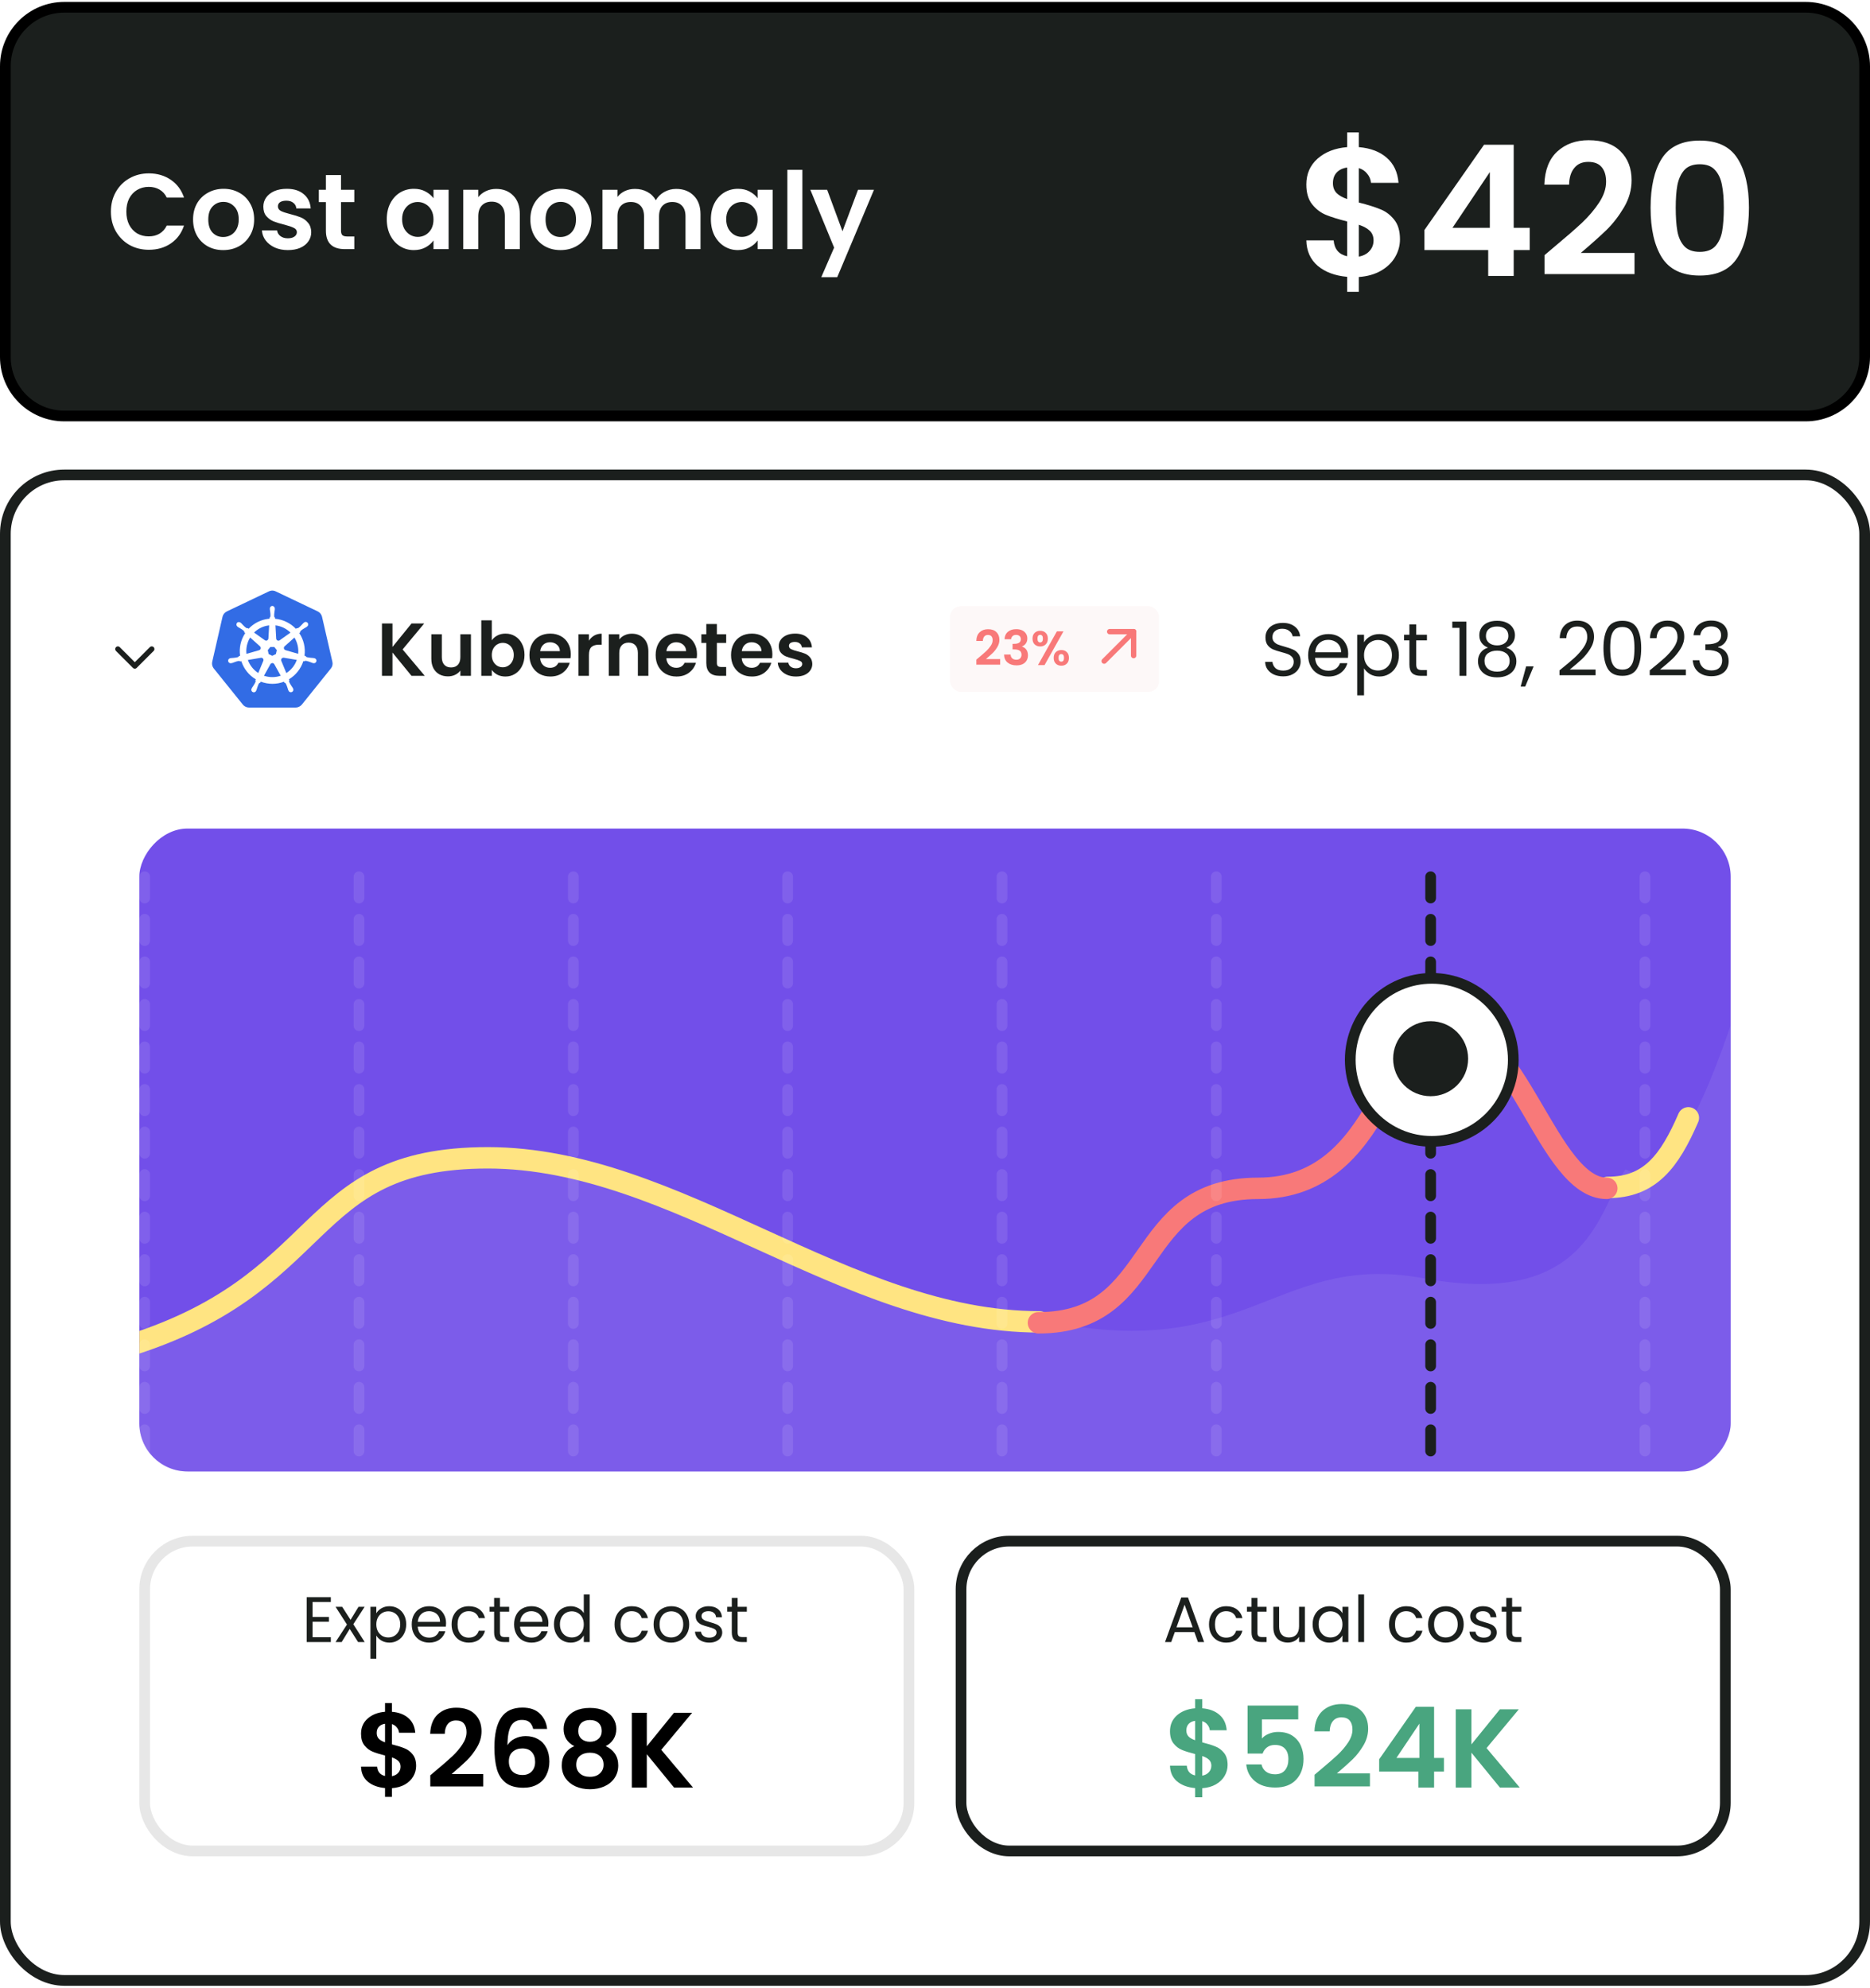 <svg width="349" height="371" viewBox="0 0 349 371" fill="none" xmlns="http://www.w3.org/2000/svg">
<path d="M1 12.355C1 6.28 5.925 1.355 12 1.355H337C343.075 1.355 348 6.28 348 12.355V66.645C348 72.72 343.075 77.645 337 77.645H12C5.925 77.645 1 72.72 1 66.645V12.355Z" fill="#1B1F1D"/>
<path d="M1 12.355C1 6.28 5.925 1.355 12 1.355H337C343.075 1.355 348 6.28 348 12.355V66.645C348 72.72 343.075 77.645 337 77.645H12C5.925 77.645 1 72.72 1 66.645V12.355Z" stroke="black" stroke-width="2"/>
<path d="M20.7 39.5C20.7 38.127 21.007 36.9 21.62 35.82C22.247 34.727 23.093 33.88 24.16 33.28C25.24 32.667 26.447 32.36 27.78 32.36C29.34 32.36 30.707 32.76 31.88 33.56C33.053 34.36 33.873 35.467 34.34 36.88H31.12C30.8 36.213 30.347 35.713 29.76 35.38C29.187 35.047 28.52 34.88 27.76 34.88C26.947 34.88 26.22 35.073 25.58 35.46C24.953 35.833 24.46 36.367 24.1 37.06C23.753 37.753 23.58 38.567 23.58 39.5C23.58 40.42 23.753 41.233 24.1 41.94C24.46 42.633 24.953 43.173 25.58 43.56C26.22 43.933 26.947 44.12 27.76 44.12C28.52 44.12 29.187 43.953 29.76 43.62C30.347 43.273 30.8 42.767 31.12 42.1H34.34C33.873 43.527 33.053 44.64 31.88 45.44C30.72 46.227 29.353 46.62 27.78 46.62C26.447 46.62 25.24 46.32 24.16 45.72C23.093 45.107 22.247 44.26 21.62 43.18C21.007 42.1 20.7 40.873 20.7 39.5ZM41.652 46.68C40.585 46.68 39.625 46.447 38.772 45.98C37.918 45.5 37.245 44.827 36.752 43.96C36.272 43.093 36.032 42.093 36.032 40.96C36.032 39.827 36.278 38.827 36.772 37.96C37.278 37.093 37.965 36.427 38.832 35.96C39.698 35.48 40.665 35.24 41.732 35.24C42.798 35.24 43.765 35.48 44.632 35.96C45.498 36.427 46.178 37.093 46.672 37.96C47.178 38.827 47.432 39.827 47.432 40.96C47.432 42.093 47.172 43.093 46.652 43.96C46.145 44.827 45.452 45.5 44.572 45.98C43.705 46.447 42.732 46.68 41.652 46.68ZM41.652 44.24C42.158 44.24 42.632 44.12 43.072 43.88C43.525 43.627 43.885 43.253 44.152 42.76C44.418 42.267 44.552 41.667 44.552 40.96C44.552 39.907 44.272 39.1 43.712 38.54C43.165 37.967 42.492 37.68 41.692 37.68C40.892 37.68 40.218 37.967 39.672 38.54C39.138 39.1 38.872 39.907 38.872 40.96C38.872 42.013 39.132 42.827 39.652 43.4C40.185 43.96 40.852 44.24 41.652 44.24ZM53.725 46.68C52.819 46.68 52.005 46.52 51.285 46.2C50.566 45.867 49.992 45.42 49.566 44.86C49.152 44.3 48.925 43.68 48.886 43H51.706C51.759 43.427 51.965 43.78 52.325 44.06C52.699 44.34 53.159 44.48 53.706 44.48C54.239 44.48 54.652 44.373 54.946 44.16C55.252 43.947 55.406 43.673 55.406 43.34C55.406 42.98 55.219 42.713 54.846 42.54C54.486 42.353 53.906 42.153 53.105 41.94C52.279 41.74 51.599 41.533 51.066 41.32C50.545 41.107 50.092 40.78 49.706 40.34C49.332 39.9 49.145 39.307 49.145 38.56C49.145 37.947 49.319 37.387 49.666 36.88C50.026 36.373 50.532 35.973 51.185 35.68C51.852 35.387 52.632 35.24 53.526 35.24C54.846 35.24 55.899 35.573 56.685 36.24C57.472 36.893 57.906 37.78 57.986 38.9H55.306C55.266 38.46 55.079 38.113 54.745 37.86C54.425 37.593 53.992 37.46 53.446 37.46C52.939 37.46 52.545 37.553 52.266 37.74C51.999 37.927 51.865 38.187 51.865 38.52C51.865 38.893 52.052 39.18 52.425 39.38C52.799 39.567 53.379 39.76 54.166 39.96C54.965 40.16 55.626 40.367 56.145 40.58C56.666 40.793 57.112 41.127 57.486 41.58C57.872 42.02 58.072 42.607 58.086 43.34C58.086 43.98 57.906 44.553 57.545 45.06C57.199 45.567 56.692 45.967 56.026 46.26C55.372 46.54 54.605 46.68 53.725 46.68ZM63.644 37.72V43.08C63.644 43.453 63.731 43.727 63.904 43.9C64.091 44.06 64.397 44.14 64.824 44.14H66.124V46.5H64.364C62.004 46.5 60.824 45.353 60.824 43.06V37.72H59.504V35.42H60.824V32.68H63.644V35.42H66.124V37.72H63.644ZM72.183 40.92C72.183 39.8 72.403 38.807 72.843 37.94C73.297 37.073 73.903 36.407 74.663 35.94C75.437 35.473 76.297 35.24 77.243 35.24C78.07 35.24 78.79 35.407 79.403 35.74C80.03 36.073 80.53 36.493 80.903 37V35.42H83.723V46.5H80.903V44.88C80.543 45.4 80.043 45.833 79.403 46.18C78.777 46.513 78.05 46.68 77.223 46.68C76.29 46.68 75.437 46.44 74.663 45.96C73.903 45.48 73.297 44.807 72.843 43.94C72.403 43.06 72.183 42.053 72.183 40.92ZM80.903 40.96C80.903 40.28 80.77 39.7 80.503 39.22C80.237 38.727 79.877 38.353 79.423 38.1C78.97 37.833 78.483 37.7 77.963 37.7C77.443 37.7 76.963 37.827 76.523 38.08C76.083 38.333 75.723 38.707 75.443 39.2C75.177 39.68 75.043 40.253 75.043 40.92C75.043 41.587 75.177 42.173 75.443 42.68C75.723 43.173 76.083 43.553 76.523 43.82C76.977 44.087 77.457 44.22 77.963 44.22C78.483 44.22 78.97 44.093 79.423 43.84C79.877 43.573 80.237 43.2 80.503 42.72C80.77 42.227 80.903 41.64 80.903 40.96ZM92.598 35.26C93.918 35.26 94.985 35.68 95.798 36.52C96.612 37.347 97.018 38.507 97.018 40V46.5H94.218V40.38C94.218 39.5 93.998 38.827 93.558 38.36C93.118 37.88 92.518 37.64 91.758 37.64C90.985 37.64 90.371 37.88 89.918 38.36C89.478 38.827 89.258 39.5 89.258 40.38V46.5H86.458V35.42H89.258V36.8C89.632 36.32 90.105 35.947 90.678 35.68C91.265 35.4 91.905 35.26 92.598 35.26ZM104.601 46.68C103.534 46.68 102.574 46.447 101.721 45.98C100.867 45.5 100.194 44.827 99.701 43.96C99.221 43.093 98.981 42.093 98.981 40.96C98.981 39.827 99.227 38.827 99.721 37.96C100.227 37.093 100.914 36.427 101.781 35.96C102.647 35.48 103.614 35.24 104.681 35.24C105.747 35.24 106.714 35.48 107.581 35.96C108.447 36.427 109.127 37.093 109.621 37.96C110.127 38.827 110.381 39.827 110.381 40.96C110.381 42.093 110.121 43.093 109.601 43.96C109.094 44.827 108.401 45.5 107.521 45.98C106.654 46.447 105.681 46.68 104.601 46.68ZM104.601 44.24C105.107 44.24 105.581 44.12 106.021 43.88C106.474 43.627 106.834 43.253 107.101 42.76C107.367 42.267 107.501 41.667 107.501 40.96C107.501 39.907 107.221 39.1 106.661 38.54C106.114 37.967 105.441 37.68 104.641 37.68C103.841 37.68 103.167 37.967 102.621 38.54C102.087 39.1 101.821 39.907 101.821 40.96C101.821 42.013 102.081 42.827 102.601 43.4C103.134 43.96 103.801 44.24 104.601 44.24ZM126.195 35.26C127.555 35.26 128.648 35.68 129.475 36.52C130.315 37.347 130.735 38.507 130.735 40V46.5H127.935V40.38C127.935 39.513 127.715 38.853 127.275 38.4C126.835 37.933 126.235 37.7 125.475 37.7C124.715 37.7 124.108 37.933 123.655 38.4C123.215 38.853 122.995 39.513 122.995 40.38V46.5H120.195V40.38C120.195 39.513 119.975 38.853 119.535 38.4C119.095 37.933 118.495 37.7 117.735 37.7C116.961 37.7 116.348 37.933 115.895 38.4C115.455 38.853 115.235 39.513 115.235 40.38V46.5H112.435V35.42H115.235V36.76C115.595 36.293 116.055 35.927 116.615 35.66C117.188 35.393 117.815 35.26 118.495 35.26C119.361 35.26 120.135 35.447 120.815 35.82C121.495 36.18 122.021 36.7 122.395 37.38C122.755 36.74 123.275 36.227 123.955 35.84C124.648 35.453 125.395 35.26 126.195 35.26ZM132.672 40.92C132.672 39.8 132.892 38.807 133.332 37.94C133.785 37.073 134.392 36.407 135.152 35.94C135.925 35.473 136.785 35.24 137.732 35.24C138.558 35.24 139.278 35.407 139.892 35.74C140.518 36.073 141.018 36.493 141.392 37V35.42H144.212V46.5H141.392V44.88C141.032 45.4 140.532 45.833 139.892 46.18C139.265 46.513 138.538 46.68 137.712 46.68C136.778 46.68 135.925 46.44 135.152 45.96C134.392 45.48 133.785 44.807 133.332 43.94C132.892 43.06 132.672 42.053 132.672 40.92ZM141.392 40.96C141.392 40.28 141.258 39.7 140.992 39.22C140.725 38.727 140.365 38.353 139.912 38.1C139.458 37.833 138.972 37.7 138.452 37.7C137.932 37.7 137.452 37.827 137.012 38.08C136.572 38.333 136.212 38.707 135.932 39.2C135.665 39.68 135.532 40.253 135.532 40.92C135.532 41.587 135.665 42.173 135.932 42.68C136.212 43.173 136.572 43.553 137.012 43.82C137.465 44.087 137.945 44.22 138.452 44.22C138.972 44.22 139.458 44.093 139.912 43.84C140.365 43.573 140.725 43.2 140.992 42.72C141.258 42.227 141.392 41.64 141.392 40.96ZM149.746 31.7V46.5H146.946V31.7H149.746ZM163.113 35.42L156.253 51.74H153.273L155.673 46.22L151.233 35.42H154.373L157.233 43.16L160.133 35.42H163.113Z" fill="white"/>
<path d="M261.278 44.666C261.278 45.845 260.972 46.955 260.36 47.998C259.771 49.018 258.887 49.868 257.708 50.548C256.552 51.205 255.181 51.591 253.594 51.704V54.458H251.418V51.67C249.151 51.466 247.327 50.786 245.944 49.63C244.561 48.451 243.847 46.865 243.802 44.87H248.902C249.038 46.502 249.877 47.488 251.418 47.828V41.334C249.786 40.926 248.471 40.518 247.474 40.11C246.477 39.702 245.615 39.045 244.89 38.138C244.165 37.231 243.802 35.996 243.802 34.432C243.802 32.46 244.505 30.851 245.91 29.604C247.338 28.357 249.174 27.643 251.418 27.462V24.708H253.594V27.462C255.77 27.643 257.504 28.301 258.796 29.434C260.111 30.567 260.847 32.131 261.006 34.126H255.872C255.804 33.469 255.566 32.902 255.158 32.426C254.773 31.927 254.251 31.576 253.594 31.372V37.798C255.294 38.229 256.631 38.648 257.606 39.056C258.603 39.441 259.465 40.087 260.19 40.994C260.915 41.878 261.278 43.102 261.278 44.666ZM248.766 34.194C248.766 34.942 248.993 35.554 249.446 36.03C249.899 36.483 250.557 36.857 251.418 37.152V31.27C250.602 31.383 249.956 31.689 249.48 32.188C249.004 32.687 248.766 33.355 248.766 34.194ZM253.594 47.896C254.455 47.737 255.124 47.386 255.6 46.842C256.099 46.298 256.348 45.641 256.348 44.87C256.348 44.122 256.11 43.521 255.634 43.068C255.158 42.615 254.478 42.241 253.594 41.946V47.896ZM265.844 46.672V42.932L276.962 27.02H282.504V42.524H285.496V46.672H282.504V51.5H277.744V46.672H265.844ZM278.05 32.12L271.08 42.524H278.05V32.12ZM290.023 46.128C292.199 44.315 293.933 42.807 295.225 41.606C296.517 40.382 297.593 39.113 298.455 37.798C299.316 36.483 299.747 35.191 299.747 33.922C299.747 32.766 299.475 31.859 298.931 31.202C298.387 30.545 297.548 30.216 296.415 30.216C295.281 30.216 294.409 30.601 293.797 31.372C293.185 32.12 292.867 33.151 292.845 34.466H288.221C288.311 31.746 289.116 29.683 290.635 28.278C292.176 26.873 294.125 26.17 296.483 26.17C299.067 26.17 301.05 26.861 302.433 28.244C303.815 29.604 304.507 31.406 304.507 33.65C304.507 35.418 304.031 37.107 303.079 38.716C302.127 40.325 301.039 41.731 299.815 42.932C298.591 44.111 296.993 45.539 295.021 47.216H305.051V51.16H288.255V47.624L290.023 46.128ZM308.05 38.784C308.05 34.863 308.753 31.791 310.158 29.57C311.586 27.349 313.943 26.238 317.23 26.238C320.517 26.238 322.863 27.349 324.268 29.57C325.696 31.791 326.41 34.863 326.41 38.784C326.41 42.728 325.696 45.822 324.268 48.066C322.863 50.31 320.517 51.432 317.23 51.432C313.943 51.432 311.586 50.31 310.158 48.066C308.753 45.822 308.05 42.728 308.05 38.784ZM321.718 38.784C321.718 37.107 321.605 35.701 321.378 34.568C321.174 33.412 320.743 32.471 320.086 31.746C319.451 31.021 318.499 30.658 317.23 30.658C315.961 30.658 314.997 31.021 314.34 31.746C313.705 32.471 313.275 33.412 313.048 34.568C312.844 35.701 312.742 37.107 312.742 38.784C312.742 40.507 312.844 41.957 313.048 43.136C313.252 44.292 313.683 45.233 314.34 45.958C314.997 46.661 315.961 47.012 317.23 47.012C318.499 47.012 319.463 46.661 320.12 45.958C320.777 45.233 321.208 44.292 321.412 43.136C321.616 41.957 321.718 40.507 321.718 38.784Z" fill="white"/>
<rect x="1" y="88.645" width="347" height="281" rx="11" fill="white"/>
<rect x="1" y="88.645" width="347" height="281" rx="11" stroke="#1B1F1D" stroke-width="2"/>
<path d="M22 121.145L25.16 124.305L28.32 121.145" stroke="#1B1F1D" stroke-linecap="round" stroke-linejoin="round"/>
<path fill-rule="evenodd" clip-rule="evenodd" d="M50.172 110.384C50.352 110.295 50.549 110.243 50.75 110.231H50.743C50.994 110.221 51.244 110.274 51.469 110.385L59.293 114.114C59.701 114.308 60 114.679 60.102 115.12L62.032 123.517C62.142 123.957 62.035 124.421 61.751 124.772L56.34 131.505C56.055 131.852 55.624 132.064 55.17 132.063H46.486C46.034 132.065 45.604 131.863 45.318 131.512L39.904 124.78C39.874 124.742 39.846 124.703 39.819 124.662C39.591 124.324 39.517 123.912 39.608 123.518L41.527 115.129C41.629 114.687 41.926 114.317 42.335 114.122L50.172 110.384ZM50.361 113.61C50.347 113.34 50.552 113.109 50.822 113.09L50.828 113.094C51.099 113.113 51.303 113.344 51.289 113.614V113.754C51.275 113.904 51.254 114.052 51.224 114.2C51.179 114.48 51.161 114.764 51.171 115.048C51.189 115.143 51.244 115.227 51.324 115.282C51.324 115.291 51.325 115.307 51.327 115.327C51.33 115.374 51.334 115.441 51.334 115.49C52.817 115.624 54.2 116.292 55.226 117.368L55.404 117.241C55.5 117.258 55.598 117.247 55.688 117.21C55.911 117.037 56.116 116.844 56.302 116.632C56.398 116.517 56.501 116.408 56.609 116.305L56.713 116.222C56.776 116.159 56.855 116.115 56.942 116.094C57.028 116.074 57.119 116.079 57.203 116.109C57.287 116.138 57.361 116.19 57.416 116.26C57.472 116.329 57.506 116.413 57.516 116.502C57.526 116.59 57.51 116.679 57.471 116.759C57.432 116.839 57.372 116.907 57.296 116.954L57.194 117.037C57.069 117.12 56.939 117.196 56.805 117.264C56.559 117.404 56.325 117.568 56.109 117.753C56.047 117.827 56.015 117.923 56.022 118.019L55.856 118.172C56.686 119.41 57.033 120.909 56.831 122.386L57.021 122.442C57.068 122.527 57.139 122.598 57.223 122.645C57.497 122.719 57.779 122.765 58.063 122.783C58.213 122.786 58.363 122.798 58.513 122.818L58.649 122.851C58.736 122.862 58.817 122.898 58.885 122.953C58.952 123.009 59.003 123.082 59.032 123.164C59.059 123.247 59.064 123.336 59.044 123.421C59.024 123.506 58.981 123.584 58.92 123.646C58.859 123.708 58.781 123.751 58.697 123.772C58.612 123.793 58.523 123.79 58.44 123.763H58.431C58.414 123.759 58.395 123.755 58.376 123.751C58.352 123.746 58.329 123.742 58.31 123.737C58.167 123.692 58.027 123.638 57.89 123.575C57.625 123.477 57.352 123.389 57.073 123.336C56.976 123.333 56.882 123.368 56.81 123.433L56.611 123.398C56.158 124.818 55.202 126.024 53.923 126.787C53.945 126.852 53.971 126.915 54.001 126.976C53.974 127.017 53.956 127.064 53.948 127.112C53.94 127.16 53.941 127.21 53.953 127.257C54.074 127.518 54.213 127.767 54.375 128.001C54.466 128.12 54.55 128.245 54.626 128.374L54.688 128.5C54.731 128.576 54.754 128.661 54.752 128.748C54.75 128.835 54.724 128.92 54.676 128.993C54.629 129.066 54.562 129.124 54.483 129.161C54.404 129.198 54.317 129.213 54.231 129.203C54.144 129.194 54.062 129.16 53.994 129.107C53.925 129.054 53.872 128.983 53.842 128.901L53.783 128.782C53.73 128.641 53.684 128.498 53.647 128.352C53.565 128.08 53.459 127.816 53.326 127.565C53.269 127.487 53.183 127.434 53.087 127.42L52.994 127.241C51.601 127.769 50.063 127.765 48.672 127.231L48.567 127.423C48.492 127.434 48.421 127.469 48.366 127.521C48.248 127.662 48.179 127.864 48.107 128.076C48.075 128.171 48.042 128.267 48.004 128.362C47.967 128.507 47.922 128.65 47.869 128.791L47.81 128.91C47.78 128.992 47.727 129.064 47.659 129.117C47.59 129.171 47.508 129.204 47.422 129.214C47.335 129.223 47.248 129.208 47.17 129.171C47.091 129.133 47.025 129.075 46.977 129.002C46.93 128.929 46.904 128.845 46.902 128.758C46.899 128.671 46.921 128.585 46.965 128.51L47.024 128.384C47.101 128.254 47.185 128.129 47.276 128.009C47.442 127.767 47.584 127.51 47.7 127.241C47.712 127.15 47.697 127.059 47.658 126.977L47.743 126.797C46.461 126.04 45.501 124.839 45.044 123.42L44.833 123.456C44.754 123.399 44.661 123.366 44.564 123.361C44.284 123.413 44.011 123.494 43.747 123.6C43.61 123.659 43.469 123.711 43.327 123.753L43.2 123.767H43.191C43.108 123.794 43.019 123.798 42.934 123.777C42.849 123.757 42.771 123.713 42.71 123.651C42.649 123.589 42.606 123.511 42.587 123.426C42.568 123.34 42.573 123.252 42.601 123.169C42.629 123.087 42.68 123.014 42.747 122.958C42.814 122.903 42.896 122.867 42.982 122.855H42.996L43.12 122.827C43.27 122.807 43.42 122.795 43.571 122.792C43.854 122.773 44.135 122.727 44.41 122.653C44.492 122.602 44.56 122.532 44.611 122.451L44.808 122.394C44.596 120.917 44.935 119.413 45.763 118.172L45.609 118.031C45.604 117.934 45.572 117.84 45.516 117.761C45.298 117.57 45.063 117.407 44.814 117.269C44.681 117.201 44.551 117.125 44.426 117.042L44.329 116.964C44.107 116.805 44.055 116.496 44.214 116.273C44.259 116.218 44.316 116.174 44.381 116.145C44.446 116.116 44.516 116.103 44.587 116.107C44.706 116.113 44.82 116.156 44.913 116.23L45.017 116.313C45.125 116.416 45.228 116.525 45.324 116.64C45.515 116.85 45.727 117.041 45.955 117.21C46.04 117.255 46.14 117.266 46.233 117.238L46.401 117.357C47.225 116.482 48.291 115.874 49.463 115.61C49.741 115.547 50.024 115.503 50.309 115.479L50.319 115.281C50.392 115.216 50.446 115.132 50.472 115.038C50.485 114.754 50.469 114.469 50.426 114.188C50.396 114.041 50.374 113.892 50.361 113.743V113.61ZM50.095 119.178L50.235 116.722H50.234C50.067 116.741 49.901 116.767 49.737 116.803C48.86 117 48.056 117.438 47.414 118.067L49.429 119.495C49.551 119.584 49.714 119.606 49.851 119.533C49.988 119.46 50.077 119.33 50.084 119.178H50.095ZM54.214 118.075C53.452 117.329 52.466 116.854 51.408 116.722L51.547 119.176C51.55 119.333 51.641 119.477 51.784 119.544C51.926 119.612 52.095 119.592 52.218 119.493L54.214 118.075ZM48.525 120.635L46.683 118.991C46.122 119.904 45.882 120.977 45.999 122.042L48.363 121.362V121.355C48.508 121.315 48.622 121.198 48.656 121.049C48.69 120.901 48.64 120.746 48.525 120.646V120.635ZM55.652 122.034C55.754 120.97 55.507 119.902 54.947 118.991L54.95 118.997L53.122 120.633C53.007 120.734 52.958 120.888 52.991 121.037C53.024 121.185 53.136 121.303 53.284 121.343V121.352L55.652 122.034ZM51.198 120.763H50.444L49.976 121.348L50.136 122.079L50.814 122.405L51.491 122.079L51.658 121.348L51.198 120.763ZM52.954 122.759C52.929 122.755 52.89 122.755 52.859 122.759L52.856 122.769C52.79 122.773 52.725 122.793 52.668 122.827C52.611 122.861 52.563 122.908 52.528 122.964C52.493 123.021 52.472 123.085 52.467 123.151C52.461 123.217 52.472 123.284 52.498 123.345L53.44 125.626C54.346 125.047 55.04 124.183 55.391 123.17L52.954 122.759ZM49.105 122.958C49.029 122.842 48.902 122.771 48.764 122.769L48.76 122.776C48.733 122.773 48.705 122.773 48.679 122.776L46.262 123.185C46.624 124.187 47.305 125.042 48.201 125.616L49.138 123.354V123.344C49.192 123.218 49.18 123.073 49.105 122.958ZM51.026 123.808C50.959 123.77 50.883 123.751 50.806 123.754L50.813 123.767C50.667 123.771 50.533 123.848 50.461 123.974L49.266 126.124C50.117 126.414 51.032 126.461 51.908 126.26L52.384 126.12L51.193 123.97H51.184C51.147 123.903 51.093 123.847 51.026 123.808Z" fill="#326CE5"/>
<path d="M76.802 126.145L73.246 121.791V126.145H71.286V116.373H73.246V120.755L76.802 116.373H79.168L75.136 121.217L79.28 126.145H76.802ZM87.891 118.389V126.145H85.917V125.165C85.665 125.501 85.334 125.767 84.923 125.963C84.522 126.15 84.083 126.243 83.607 126.243C83 126.243 82.464 126.117 81.997 125.865C81.53 125.604 81.162 125.226 80.891 124.731C80.63 124.227 80.499 123.63 80.499 122.939V118.389H82.459V122.659C82.459 123.275 82.613 123.751 82.921 124.087C83.229 124.414 83.649 124.577 84.181 124.577C84.722 124.577 85.147 124.414 85.455 124.087C85.763 123.751 85.917 123.275 85.917 122.659V118.389H87.891ZM91.785 119.523C92.037 119.15 92.382 118.846 92.821 118.613C93.269 118.38 93.778 118.263 94.347 118.263C95.01 118.263 95.607 118.426 96.139 118.753C96.68 119.08 97.105 119.546 97.413 120.153C97.73 120.75 97.889 121.446 97.889 122.239C97.889 123.032 97.73 123.737 97.413 124.353C97.105 124.96 96.68 125.431 96.139 125.767C95.607 126.103 95.01 126.271 94.347 126.271C93.768 126.271 93.26 126.159 92.821 125.935C92.392 125.702 92.046 125.403 91.785 125.039V126.145H89.825V115.785H91.785V119.523ZM95.887 122.239C95.887 121.772 95.789 121.371 95.593 121.035C95.406 120.69 95.154 120.428 94.837 120.251C94.529 120.074 94.193 119.985 93.829 119.985C93.474 119.985 93.138 120.078 92.821 120.265C92.513 120.442 92.261 120.704 92.065 121.049C91.878 121.394 91.785 121.8 91.785 122.267C91.785 122.734 91.878 123.14 92.065 123.485C92.261 123.83 92.513 124.096 92.821 124.283C93.138 124.46 93.474 124.549 93.829 124.549C94.193 124.549 94.529 124.456 94.837 124.269C95.154 124.082 95.406 123.816 95.593 123.471C95.789 123.126 95.887 122.715 95.887 122.239ZM106.523 122.099C106.523 122.379 106.505 122.631 106.467 122.855H100.797C100.844 123.415 101.04 123.854 101.385 124.171C101.731 124.488 102.155 124.647 102.659 124.647C103.387 124.647 103.905 124.334 104.213 123.709H106.327C106.103 124.456 105.674 125.072 105.039 125.557C104.405 126.033 103.625 126.271 102.701 126.271C101.955 126.271 101.283 126.108 100.685 125.781C100.097 125.445 99.635 124.974 99.299 124.367C98.972 123.76 98.809 123.06 98.809 122.267C98.809 121.464 98.972 120.76 99.299 120.153C99.626 119.546 100.083 119.08 100.671 118.753C101.259 118.426 101.936 118.263 102.701 118.263C103.439 118.263 104.097 118.422 104.675 118.739C105.263 119.056 105.716 119.509 106.033 120.097C106.36 120.676 106.523 121.343 106.523 122.099ZM104.493 121.539C104.484 121.035 104.302 120.634 103.947 120.335C103.593 120.027 103.159 119.873 102.645 119.873C102.16 119.873 101.749 120.022 101.413 120.321C101.087 120.61 100.886 121.016 100.811 121.539H104.493ZM109.914 119.593C110.166 119.182 110.492 118.86 110.894 118.627C111.304 118.394 111.771 118.277 112.294 118.277V120.335H111.776C111.16 120.335 110.693 120.48 110.376 120.769C110.068 121.058 109.914 121.562 109.914 122.281V126.145H107.954V118.389H109.914V119.593ZM117.912 118.277C118.836 118.277 119.583 118.571 120.152 119.159C120.721 119.738 121.006 120.55 121.006 121.595V126.145H119.046V121.861C119.046 121.245 118.892 120.774 118.584 120.447C118.276 120.111 117.856 119.943 117.324 119.943C116.783 119.943 116.353 120.111 116.036 120.447C115.728 120.774 115.574 121.245 115.574 121.861V126.145H113.614V118.389H115.574V119.355C115.835 119.019 116.167 118.758 116.568 118.571C116.979 118.375 117.427 118.277 117.912 118.277ZM130.08 122.099C130.08 122.379 130.061 122.631 130.024 122.855H124.354C124.4 123.415 124.596 123.854 124.942 124.171C125.287 124.488 125.712 124.647 126.216 124.647C126.944 124.647 127.462 124.334 127.77 123.709H129.884C129.66 124.456 129.23 125.072 128.596 125.557C127.961 126.033 127.182 126.271 126.258 126.271C125.511 126.271 124.839 126.108 124.242 125.781C123.654 125.445 123.192 124.974 122.856 124.367C122.529 123.76 122.366 123.06 122.366 122.267C122.366 121.464 122.529 120.76 122.856 120.153C123.182 119.546 123.64 119.08 124.228 118.753C124.816 118.426 125.492 118.263 126.258 118.263C126.995 118.263 127.653 118.422 128.232 118.739C128.82 119.056 129.272 119.509 129.59 120.097C129.916 120.676 130.08 121.343 130.08 122.099ZM128.05 121.539C128.04 121.035 127.858 120.634 127.504 120.335C127.149 120.027 126.715 119.873 126.202 119.873C125.716 119.873 125.306 120.022 124.97 120.321C124.643 120.61 124.442 121.016 124.368 121.539H128.05ZM133.792 119.999V123.751C133.792 124.012 133.853 124.204 133.974 124.325C134.105 124.437 134.32 124.493 134.618 124.493H135.528V126.145H134.296C132.644 126.145 131.818 125.342 131.818 123.737V119.999H130.894V118.389H131.818V116.471H133.792V118.389H135.528V119.999H133.792ZM144.148 122.099C144.148 122.379 144.13 122.631 144.092 122.855H138.422C138.469 123.415 138.665 123.854 139.01 124.171C139.356 124.488 139.78 124.647 140.284 124.647C141.012 124.647 141.53 124.334 141.838 123.709H143.952C143.728 124.456 143.299 125.072 142.664 125.557C142.03 126.033 141.25 126.271 140.326 126.271C139.58 126.271 138.908 126.108 138.31 125.781C137.722 125.445 137.26 124.974 136.924 124.367C136.598 123.76 136.434 123.06 136.434 122.267C136.434 121.464 136.598 120.76 136.924 120.153C137.251 119.546 137.708 119.08 138.296 118.753C138.884 118.426 139.561 118.263 140.326 118.263C141.064 118.263 141.722 118.422 142.3 118.739C142.888 119.056 143.341 119.509 143.658 120.097C143.985 120.676 144.148 121.343 144.148 122.099ZM142.118 121.539C142.109 121.035 141.927 120.634 141.572 120.335C141.218 120.027 140.784 119.873 140.27 119.873C139.785 119.873 139.374 120.022 139.038 120.321C138.712 120.61 138.511 121.016 138.436 121.539H142.118ZM148.547 126.271C147.912 126.271 147.343 126.159 146.839 125.935C146.335 125.702 145.933 125.389 145.635 124.997C145.345 124.605 145.187 124.171 145.159 123.695H147.133C147.17 123.994 147.315 124.241 147.567 124.437C147.828 124.633 148.15 124.731 148.533 124.731C148.906 124.731 149.195 124.656 149.401 124.507C149.615 124.358 149.723 124.166 149.723 123.933C149.723 123.681 149.592 123.494 149.331 123.373C149.079 123.242 148.673 123.102 148.113 122.953C147.534 122.813 147.058 122.668 146.685 122.519C146.321 122.37 146.003 122.141 145.733 121.833C145.471 121.525 145.341 121.11 145.341 120.587C145.341 120.158 145.462 119.766 145.705 119.411C145.957 119.056 146.311 118.776 146.769 118.571C147.235 118.366 147.781 118.263 148.407 118.263C149.331 118.263 150.068 118.496 150.619 118.963C151.169 119.42 151.473 120.041 151.529 120.825H149.653C149.625 120.517 149.494 120.274 149.261 120.097C149.037 119.91 148.733 119.817 148.351 119.817C147.996 119.817 147.721 119.882 147.525 120.013C147.338 120.144 147.245 120.326 147.245 120.559C147.245 120.82 147.375 121.021 147.637 121.161C147.898 121.292 148.304 121.427 148.855 121.567C149.415 121.707 149.877 121.852 150.241 122.001C150.605 122.15 150.917 122.384 151.179 122.701C151.449 123.009 151.589 123.42 151.599 123.933C151.599 124.381 151.473 124.782 151.221 125.137C150.978 125.492 150.623 125.772 150.157 125.977C149.699 126.173 149.163 126.271 148.547 126.271Z" fill="#1B1F1D"/>
<rect x="177.32" y="113.145" width="39" height="16" rx="2" fill="#FDF8F8"/>
<path d="M182.684 122.723C183.26 122.243 183.719 121.844 184.061 121.526C184.403 121.202 184.688 120.866 184.916 120.518C185.144 120.17 185.258 119.828 185.258 119.492C185.258 119.186 185.186 118.946 185.042 118.772C184.898 118.598 184.676 118.511 184.376 118.511C184.076 118.511 183.845 118.613 183.683 118.817C183.521 119.015 183.437 119.288 183.431 119.636H182.207C182.231 118.916 182.444 118.37 182.846 117.998C183.254 117.626 183.77 117.44 184.394 117.44C185.078 117.44 185.603 117.623 185.969 117.989C186.335 118.349 186.518 118.826 186.518 119.42C186.518 119.888 186.392 120.335 186.14 120.761C185.888 121.187 185.6 121.559 185.276 121.877C184.952 122.189 184.529 122.567 184.007 123.011H186.662V124.055H182.216V123.119L182.684 122.723ZM187.474 119.312C187.504 118.712 187.714 118.25 188.104 117.926C188.5 117.596 189.019 117.431 189.661 117.431C190.099 117.431 190.474 117.509 190.786 117.665C191.098 117.815 191.332 118.022 191.488 118.286C191.65 118.544 191.731 118.838 191.731 119.168C191.731 119.546 191.632 119.867 191.434 120.131C191.242 120.389 191.011 120.563 190.741 120.653V120.689C191.089 120.797 191.359 120.989 191.551 121.265C191.749 121.541 191.848 121.895 191.848 122.327C191.848 122.687 191.764 123.008 191.596 123.29C191.434 123.572 191.191 123.794 190.867 123.956C190.549 124.112 190.165 124.19 189.715 124.19C189.037 124.19 188.485 124.019 188.059 123.677C187.633 123.335 187.408 122.831 187.384 122.165H188.608C188.62 122.459 188.719 122.696 188.905 122.876C189.097 123.05 189.358 123.137 189.688 123.137C189.994 123.137 190.228 123.053 190.39 122.885C190.558 122.711 190.642 122.489 190.642 122.219C190.642 121.859 190.528 121.601 190.3 121.445C190.072 121.289 189.718 121.211 189.238 121.211H188.977V120.176H189.238C190.09 120.176 190.516 119.891 190.516 119.321C190.516 119.063 190.438 118.862 190.282 118.718C190.132 118.574 189.913 118.502 189.625 118.502C189.343 118.502 189.124 118.58 188.968 118.736C188.818 118.886 188.731 119.078 188.707 119.312H187.474ZM192.7 119.195C192.7 118.739 192.832 118.382 193.096 118.124C193.366 117.866 193.711 117.737 194.131 117.737C194.551 117.737 194.893 117.866 195.157 118.124C195.427 118.382 195.562 118.739 195.562 119.195C195.562 119.657 195.427 120.017 195.157 120.275C194.893 120.533 194.551 120.662 194.131 120.662C193.711 120.662 193.366 120.533 193.096 120.275C192.832 120.017 192.7 119.657 192.7 119.195ZM198.478 117.845L194.941 124.145H193.717L197.245 117.845H198.478ZM194.122 118.493C193.792 118.493 193.627 118.727 193.627 119.195C193.627 119.669 193.792 119.906 194.122 119.906C194.284 119.906 194.41 119.849 194.5 119.735C194.59 119.615 194.635 119.435 194.635 119.195C194.635 118.727 194.464 118.493 194.122 118.493ZM196.651 122.786C196.651 122.324 196.783 121.967 197.047 121.715C197.317 121.457 197.662 121.328 198.082 121.328C198.502 121.328 198.841 121.457 199.099 121.715C199.363 121.967 199.495 122.324 199.495 122.786C199.495 123.248 199.363 123.608 199.099 123.866C198.841 124.124 198.502 124.253 198.082 124.253C197.656 124.253 197.311 124.124 197.047 123.866C196.783 123.608 196.651 123.248 196.651 122.786ZM198.073 122.084C197.731 122.084 197.56 122.318 197.56 122.786C197.56 123.26 197.731 123.497 198.073 123.497C198.409 123.497 198.577 123.26 198.577 122.786C198.577 122.318 198.409 122.084 198.073 122.084Z" fill="#F87979"/>
<path d="M206.07 123.395L211.57 117.895" stroke="#F87979" stroke-linecap="round" stroke-linejoin="round"/>
<path d="M207.101 117.895H211.57V122.364" stroke="#F87979" stroke-linecap="round" stroke-linejoin="round"/>
<path d="M239.492 126.243C238.848 126.243 238.269 126.131 237.756 125.907C237.252 125.674 236.855 125.356 236.566 124.955C236.276 124.544 236.127 124.073 236.118 123.541H237.476C237.522 123.998 237.709 124.386 238.036 124.703C238.372 125.011 238.857 125.165 239.492 125.165C240.098 125.165 240.574 125.016 240.92 124.717C241.274 124.409 241.452 124.017 241.452 123.541C241.452 123.168 241.349 122.864 241.144 122.631C240.938 122.398 240.682 122.22 240.374 122.099C240.066 121.978 239.65 121.847 239.128 121.707C238.484 121.539 237.966 121.371 237.574 121.203C237.191 121.035 236.86 120.774 236.58 120.419C236.309 120.055 236.174 119.57 236.174 118.963C236.174 118.431 236.309 117.96 236.58 117.549C236.85 117.138 237.228 116.821 237.714 116.597C238.208 116.373 238.773 116.261 239.408 116.261C240.322 116.261 241.069 116.49 241.648 116.947C242.236 117.404 242.567 118.011 242.642 118.767H241.242C241.195 118.394 240.999 118.067 240.654 117.787C240.308 117.498 239.851 117.353 239.282 117.353C238.75 117.353 238.316 117.493 237.98 117.773C237.644 118.044 237.476 118.426 237.476 118.921C237.476 119.276 237.574 119.565 237.77 119.789C237.975 120.013 238.222 120.186 238.512 120.307C238.81 120.419 239.226 120.55 239.758 120.699C240.402 120.876 240.92 121.054 241.312 121.231C241.704 121.399 242.04 121.665 242.32 122.029C242.6 122.384 242.74 122.869 242.74 123.485C242.74 123.961 242.614 124.409 242.362 124.829C242.11 125.249 241.736 125.59 241.242 125.851C240.747 126.112 240.164 126.243 239.492 126.243ZM251.615 122.015C251.615 122.258 251.601 122.514 251.573 122.785H245.441C245.487 123.541 245.744 124.134 246.211 124.563C246.687 124.983 247.261 125.193 247.933 125.193C248.483 125.193 248.941 125.067 249.305 124.815C249.678 124.554 249.939 124.208 250.089 123.779H251.461C251.255 124.516 250.845 125.118 250.229 125.585C249.613 126.042 248.847 126.271 247.933 126.271C247.205 126.271 246.551 126.108 245.973 125.781C245.403 125.454 244.955 124.992 244.629 124.395C244.302 123.788 244.139 123.088 244.139 122.295C244.139 121.502 244.297 120.806 244.615 120.209C244.932 119.612 245.375 119.154 245.945 118.837C246.523 118.51 247.186 118.347 247.933 118.347C248.661 118.347 249.305 118.506 249.865 118.823C250.425 119.14 250.854 119.579 251.153 120.139C251.461 120.69 251.615 121.315 251.615 122.015ZM250.299 121.749C250.299 121.264 250.191 120.848 249.977 120.503C249.762 120.148 249.468 119.882 249.095 119.705C248.731 119.518 248.325 119.425 247.877 119.425C247.233 119.425 246.682 119.63 246.225 120.041C245.777 120.452 245.52 121.021 245.455 121.749H250.299ZM254.57 119.887C254.822 119.448 255.196 119.084 255.69 118.795C256.194 118.496 256.778 118.347 257.44 118.347C258.122 118.347 258.738 118.51 259.288 118.837C259.848 119.164 260.287 119.626 260.604 120.223C260.922 120.811 261.08 121.497 261.08 122.281C261.08 123.056 260.922 123.746 260.604 124.353C260.287 124.96 259.848 125.431 259.288 125.767C258.738 126.103 258.122 126.271 257.44 126.271C256.787 126.271 256.208 126.126 255.704 125.837C255.21 125.538 254.832 125.17 254.57 124.731V129.785H253.296V118.473H254.57V119.887ZM259.778 122.281C259.778 121.702 259.662 121.198 259.428 120.769C259.195 120.34 258.878 120.013 258.476 119.789C258.084 119.565 257.65 119.453 257.174 119.453C256.708 119.453 256.274 119.57 255.872 119.803C255.48 120.027 255.163 120.358 254.92 120.797C254.687 121.226 254.57 121.726 254.57 122.295C254.57 122.874 254.687 123.382 254.92 123.821C255.163 124.25 255.48 124.582 255.872 124.815C256.274 125.039 256.708 125.151 257.174 125.151C257.65 125.151 258.084 125.039 258.476 124.815C258.878 124.582 259.195 124.25 259.428 123.821C259.662 123.382 259.778 122.869 259.778 122.281ZM264.311 119.523V124.045C264.311 124.418 264.391 124.684 264.549 124.843C264.708 124.992 264.983 125.067 265.375 125.067H266.313V126.145H265.165C264.456 126.145 263.924 125.982 263.569 125.655C263.215 125.328 263.037 124.792 263.037 124.045V119.523H262.043V118.473H263.037V116.541H264.311V118.473H266.313V119.523H264.311ZM271.043 117.185V116.023H273.675V126.145H272.387V117.185H271.043ZM277.712 120.881C277.189 120.676 276.788 120.377 276.508 119.985C276.228 119.593 276.088 119.117 276.088 118.557C276.088 118.053 276.214 117.6 276.466 117.199C276.718 116.788 277.091 116.466 277.586 116.233C278.09 115.99 278.696 115.869 279.406 115.869C280.115 115.869 280.717 115.99 281.212 116.233C281.716 116.466 282.094 116.788 282.346 117.199C282.607 117.6 282.738 118.053 282.738 118.557C282.738 119.098 282.593 119.574 282.304 119.985C282.014 120.386 281.618 120.685 281.114 120.881C281.692 121.058 282.15 121.371 282.486 121.819C282.831 122.258 283.004 122.79 283.004 123.415C283.004 124.022 282.854 124.554 282.556 125.011C282.257 125.459 281.832 125.809 281.282 126.061C280.74 126.304 280.115 126.425 279.406 126.425C278.696 126.425 278.071 126.304 277.53 126.061C276.998 125.809 276.582 125.459 276.284 125.011C275.985 124.554 275.836 124.022 275.836 123.415C275.836 122.79 276.004 122.253 276.34 121.805C276.676 121.357 277.133 121.049 277.712 120.881ZM281.506 118.711C281.506 118.142 281.319 117.703 280.946 117.395C280.572 117.087 280.059 116.933 279.406 116.933C278.762 116.933 278.253 117.087 277.88 117.395C277.506 117.703 277.32 118.146 277.32 118.725C277.32 119.248 277.511 119.668 277.894 119.985C278.286 120.302 278.79 120.461 279.406 120.461C280.031 120.461 280.535 120.302 280.918 119.985C281.31 119.658 281.506 119.234 281.506 118.711ZM279.406 121.441C278.715 121.441 278.15 121.604 277.712 121.931C277.273 122.248 277.054 122.729 277.054 123.373C277.054 123.97 277.264 124.451 277.684 124.815C278.113 125.179 278.687 125.361 279.406 125.361C280.124 125.361 280.694 125.179 281.114 124.815C281.534 124.451 281.744 123.97 281.744 123.373C281.744 122.748 281.529 122.272 281.1 121.945C280.67 121.609 280.106 121.441 279.406 121.441ZM286.222 124.381L284.654 128.147H283.8L284.822 124.381H286.222ZM291.049 125.123C292.235 124.171 293.163 123.392 293.835 122.785C294.507 122.169 295.072 121.53 295.529 120.867C295.996 120.195 296.229 119.537 296.229 118.893C296.229 118.286 296.08 117.81 295.781 117.465C295.492 117.11 295.021 116.933 294.367 116.933C293.733 116.933 293.238 117.134 292.883 117.535C292.538 117.927 292.351 118.454 292.323 119.117H291.091C291.129 118.072 291.446 117.264 292.043 116.695C292.641 116.126 293.411 115.841 294.353 115.841C295.315 115.841 296.075 116.107 296.635 116.639C297.205 117.171 297.489 117.904 297.489 118.837C297.489 119.612 297.256 120.368 296.789 121.105C296.332 121.833 295.809 122.477 295.221 123.037C294.633 123.588 293.882 124.232 292.967 124.969H297.783V126.033H291.049V125.123ZM299.256 120.979C299.256 119.374 299.518 118.123 300.04 117.227C300.563 116.322 301.478 115.869 302.784 115.869C304.082 115.869 304.992 116.322 305.514 117.227C306.037 118.123 306.298 119.374 306.298 120.979C306.298 122.612 306.037 123.882 305.514 124.787C304.992 125.692 304.082 126.145 302.784 126.145C301.478 126.145 300.563 125.692 300.04 124.787C299.518 123.882 299.256 122.612 299.256 120.979ZM305.038 120.979C305.038 120.167 304.982 119.481 304.87 118.921C304.768 118.352 304.548 117.894 304.212 117.549C303.886 117.204 303.41 117.031 302.784 117.031C302.15 117.031 301.664 117.204 301.328 117.549C301.002 117.894 300.782 118.352 300.67 118.921C300.568 119.481 300.516 120.167 300.516 120.979C300.516 121.819 300.568 122.524 300.67 123.093C300.782 123.662 301.002 124.12 301.328 124.465C301.664 124.81 302.15 124.983 302.784 124.983C303.41 124.983 303.886 124.81 304.212 124.465C304.548 124.12 304.768 123.662 304.87 123.093C304.982 122.524 305.038 121.819 305.038 120.979ZM307.893 125.123C309.079 124.171 310.007 123.392 310.679 122.785C311.351 122.169 311.916 121.53 312.373 120.867C312.84 120.195 313.073 119.537 313.073 118.893C313.073 118.286 312.924 117.81 312.625 117.465C312.336 117.11 311.865 116.933 311.211 116.933C310.577 116.933 310.082 117.134 309.727 117.535C309.382 117.927 309.195 118.454 309.167 119.117H307.935C307.973 118.072 308.29 117.264 308.887 116.695C309.485 116.126 310.255 115.841 311.197 115.841C312.159 115.841 312.919 116.107 313.479 116.639C314.049 117.171 314.333 117.904 314.333 118.837C314.333 119.612 314.1 120.368 313.633 121.105C313.176 121.833 312.653 122.477 312.065 123.037C311.477 123.588 310.726 124.232 309.811 124.969H314.627V126.033H307.893V125.123ZM316.072 118.571C316.137 117.712 316.469 117.04 317.066 116.555C317.663 116.07 318.438 115.827 319.39 115.827C320.025 115.827 320.571 115.944 321.028 116.177C321.495 116.401 321.845 116.709 322.078 117.101C322.321 117.493 322.442 117.936 322.442 118.431C322.442 119.01 322.274 119.509 321.938 119.929C321.611 120.349 321.182 120.62 320.65 120.741V120.811C321.257 120.96 321.737 121.254 322.092 121.693C322.447 122.132 322.624 122.706 322.624 123.415C322.624 123.947 322.503 124.428 322.26 124.857C322.017 125.277 321.653 125.608 321.168 125.851C320.683 126.094 320.099 126.215 319.418 126.215C318.429 126.215 317.617 125.958 316.982 125.445C316.347 124.922 315.993 124.185 315.918 123.233H317.15C317.215 123.793 317.444 124.25 317.836 124.605C318.228 124.96 318.751 125.137 319.404 125.137C320.057 125.137 320.552 124.969 320.888 124.633C321.233 124.288 321.406 123.844 321.406 123.303C321.406 122.603 321.173 122.099 320.706 121.791C320.239 121.483 319.535 121.329 318.592 121.329H318.27V120.265H318.606C319.465 120.256 320.113 120.116 320.552 119.845C320.991 119.565 321.21 119.136 321.21 118.557C321.21 118.062 321.047 117.666 320.72 117.367C320.403 117.068 319.945 116.919 319.348 116.919C318.769 116.919 318.303 117.068 317.948 117.367C317.593 117.666 317.383 118.067 317.318 118.571H316.072Z" fill="#1B1F1D"/>
<g clip-path="url(#clip0_1425_8091)">
<rect width="297" height="120" rx="9" transform="matrix(-1 0 0 1 323 154.645)" fill="#724FE9"/>
<path opacity="0.2" d="M340.327 123.447C329.501 174.292 316.315 224.877 303.351 218.289C298.381 225.639 296.7 244.068 266.284 238.701C238.85 233.333 233.5 253.644 197.7 247.068C183.512 244.462 188.886 248.151 181.037 246.068C172.533 243.812 152.5 236.144 133.868 227.387C114.407 218.241 90.5 200.644 51 235.144L50.704 235.402C33.662 250.289 19.473 262.683 -15.03 242.265C-18.802 240.924 -39.924 234.889 -54.258 250.731C-74.022 272.576 -98.242 269.42 -110.601 269.42C-118.712 269.42 -118.122 384.264 -106.194 419.252L287.845 397.188L340.327 345.899L398.176 217.097L340.327 123.447Z" fill="#A791F1"/>
<path d="M300.08 221.627C307.933 221.627 311.578 216.751 315.098 208.644M194.009 246.722C157.804 246.722 126.407 216.106 91.05 216.106C55.693 216.106 62.288 239.854 22.5 251.644" stroke="#FFE482" stroke-width="4" stroke-linecap="round"/>
<path d="M299.876 221.802C288.844 221.802 283.187 191.188 269.61 191.188C258.862 191.188 258.579 221.802 234.819 221.802C211.059 221.802 216.808 246.898 193.805 246.898" stroke="#F87979" stroke-width="4" stroke-linecap="round"/>
<line opacity="0.1" x1="27" y1="163.645" x2="27" y2="273.963" stroke="white" stroke-width="2" stroke-linecap="round" stroke-dasharray="3.97 3.97"/>
<line opacity="0.1" x1="67" y1="163.645" x2="67" y2="273.963" stroke="white" stroke-width="2" stroke-linecap="round" stroke-dasharray="3.97 3.97"/>
<line opacity="0.1" x1="107" y1="163.645" x2="107" y2="273.963" stroke="white" stroke-width="2" stroke-linecap="round" stroke-dasharray="3.97 3.97"/>
<line opacity="0.1" x1="147" y1="163.645" x2="147" y2="273.963" stroke="white" stroke-width="2" stroke-linecap="round" stroke-dasharray="3.97 3.97"/>
<line opacity="0.1" x1="187" y1="163.645" x2="187" y2="273.963" stroke="white" stroke-width="2" stroke-linecap="round" stroke-dasharray="3.97 3.97"/>
<line opacity="0.1" x1="227" y1="163.645" x2="227" y2="273.963" stroke="white" stroke-width="2" stroke-linecap="round" stroke-dasharray="3.97 3.97"/>
<line x1="267" y1="163.645" x2="267" y2="273.963" stroke="#1B1F1D" stroke-width="2" stroke-linecap="round" stroke-dasharray="3.97 3.97"/>
<line opacity="0.1" x1="307" y1="163.645" x2="307" y2="273.963" stroke="white" stroke-width="2" stroke-linecap="round" stroke-dasharray="3.97 3.97"/>
<g filter="url(#filter0_d_1425_8091)">
<path d="M267.214 211.073C275.616 211.073 282.428 204.261 282.428 195.859C282.428 187.456 275.616 180.645 267.214 180.645C258.811 180.645 252 187.456 252 195.859C252 204.261 258.811 211.073 267.214 211.073Z" fill="white" stroke="#1B1F1D" stroke-width="2"/>
<circle cx="267" cy="195.645" r="7" fill="#1B1F1D"/>
</g>
</g>
<rect x="27" y="287.645" width="142.64" height="57.834" rx="9" fill="white"/>
<rect x="27" y="287.645" width="142.64" height="57.834" rx="9" stroke="#E7E7E7" stroke-width="2"/>
<path d="M58.336 299.007V301.803H61.384V302.703H58.336V305.583H61.744V306.483H57.244V298.107H61.744V299.007H58.336ZM66.828 306.483L65.268 304.035L63.768 306.483H62.628L64.752 303.219L62.628 299.907H63.864L65.424 302.343L66.912 299.907H68.052L65.94 303.159L68.064 306.483H66.828ZM70.23 301.119C70.446 300.743 70.766 300.431 71.19 300.183C71.622 299.927 72.122 299.799 72.69 299.799C73.274 299.799 73.802 299.939 74.274 300.219C74.754 300.499 75.13 300.895 75.402 301.407C75.674 301.911 75.81 302.499 75.81 303.171C75.81 303.835 75.674 304.427 75.402 304.947C75.13 305.467 74.754 305.871 74.274 306.159C73.802 306.447 73.274 306.591 72.69 306.591C72.13 306.591 71.634 306.467 71.202 306.219C70.778 305.963 70.454 305.647 70.23 305.271V309.603H69.138V299.907H70.23V301.119ZM74.694 303.171C74.694 302.675 74.594 302.243 74.394 301.875C74.194 301.507 73.922 301.227 73.578 301.035C73.242 300.843 72.87 300.747 72.462 300.747C72.062 300.747 71.69 300.847 71.346 301.047C71.01 301.239 70.738 301.523 70.53 301.899C70.33 302.267 70.23 302.695 70.23 303.183C70.23 303.679 70.33 304.115 70.53 304.491C70.738 304.859 71.01 305.143 71.346 305.343C71.69 305.535 72.062 305.631 72.462 305.631C72.87 305.631 73.242 305.535 73.578 305.343C73.922 305.143 74.194 304.859 74.394 304.491C74.594 304.115 74.694 303.675 74.694 303.171ZM83.248 302.943C83.248 303.151 83.236 303.371 83.212 303.603H77.956C77.996 304.251 78.216 304.759 78.616 305.127C79.024 305.487 79.516 305.667 80.092 305.667C80.564 305.667 80.956 305.559 81.268 305.343C81.588 305.119 81.812 304.823 81.94 304.455H83.116C82.94 305.087 82.588 305.603 82.06 306.003C81.532 306.395 80.876 306.591 80.092 306.591C79.468 306.591 78.908 306.451 78.412 306.171C77.924 305.891 77.54 305.495 77.26 304.983C76.98 304.463 76.84 303.863 76.84 303.183C76.84 302.503 76.976 301.907 77.248 301.395C77.52 300.883 77.9 300.491 78.388 300.219C78.884 299.939 79.452 299.799 80.092 299.799C80.716 299.799 81.268 299.935 81.748 300.207C82.228 300.479 82.596 300.855 82.852 301.335C83.116 301.807 83.248 302.343 83.248 302.943ZM82.12 302.715C82.12 302.299 82.028 301.943 81.844 301.647C81.66 301.343 81.408 301.115 81.088 300.963C80.776 300.803 80.428 300.723 80.044 300.723C79.492 300.723 79.02 300.899 78.628 301.251C78.244 301.603 78.024 302.091 77.968 302.715H82.12ZM84.281 303.183C84.281 302.503 84.417 301.911 84.689 301.407C84.961 300.895 85.337 300.499 85.817 300.219C86.305 299.939 86.861 299.799 87.485 299.799C88.293 299.799 88.957 299.995 89.477 300.387C90.005 300.779 90.353 301.323 90.521 302.019H89.345C89.233 301.619 89.013 301.303 88.685 301.071C88.365 300.839 87.965 300.723 87.485 300.723C86.861 300.723 86.357 300.939 85.973 301.371C85.589 301.795 85.397 302.399 85.397 303.183C85.397 303.975 85.589 304.587 85.973 305.019C86.357 305.451 86.861 305.667 87.485 305.667C87.965 305.667 88.365 305.555 88.685 305.331C89.005 305.107 89.225 304.787 89.345 304.371H90.521C90.345 305.043 89.993 305.583 89.465 305.991C88.937 306.391 88.277 306.591 87.485 306.591C86.861 306.591 86.305 306.451 85.817 306.171C85.337 305.891 84.961 305.495 84.689 304.983C84.417 304.471 84.281 303.871 84.281 303.183ZM93.31 300.807V304.683C93.31 305.003 93.378 305.231 93.514 305.367C93.65 305.495 93.886 305.559 94.222 305.559H95.026V306.483H94.042C93.434 306.483 92.978 306.343 92.674 306.063C92.37 305.783 92.218 305.323 92.218 304.683V300.807H91.366V299.907H92.218V298.251H93.31V299.907H95.026V300.807H93.31ZM102.349 302.943C102.349 303.151 102.337 303.371 102.313 303.603H97.057C97.097 304.251 97.317 304.759 97.717 305.127C98.125 305.487 98.617 305.667 99.193 305.667C99.665 305.667 100.057 305.559 100.369 305.343C100.689 305.119 100.913 304.823 101.041 304.455H102.217C102.041 305.087 101.689 305.603 101.161 306.003C100.633 306.395 99.977 306.591 99.193 306.591C98.569 306.591 98.009 306.451 97.513 306.171C97.025 305.891 96.641 305.495 96.361 304.983C96.081 304.463 95.941 303.863 95.941 303.183C95.941 302.503 96.077 301.907 96.349 301.395C96.621 300.883 97.001 300.491 97.489 300.219C97.985 299.939 98.553 299.799 99.193 299.799C99.817 299.799 100.369 299.935 100.849 300.207C101.329 300.479 101.697 300.855 101.953 301.335C102.217 301.807 102.349 302.343 102.349 302.943ZM101.221 302.715C101.221 302.299 101.129 301.943 100.945 301.647C100.761 301.343 100.509 301.115 100.189 300.963C99.877 300.803 99.529 300.723 99.145 300.723C98.593 300.723 98.121 300.899 97.729 301.251C97.345 301.603 97.125 302.091 97.069 302.715H101.221ZM103.383 303.171C103.383 302.499 103.519 301.911 103.791 301.407C104.063 300.895 104.435 300.499 104.907 300.219C105.387 299.939 105.923 299.799 106.515 299.799C107.027 299.799 107.503 299.919 107.943 300.159C108.383 300.391 108.719 300.699 108.951 301.083V297.603H110.055V306.483H108.951V305.247C108.735 305.639 108.415 305.963 107.991 306.219C107.567 306.467 107.071 306.591 106.503 306.591C105.919 306.591 105.387 306.447 104.907 306.159C104.435 305.871 104.063 305.467 103.791 304.947C103.519 304.427 103.383 303.835 103.383 303.171ZM108.951 303.183C108.951 302.687 108.851 302.255 108.651 301.887C108.451 301.519 108.179 301.239 107.835 301.047C107.499 300.847 107.127 300.747 106.719 300.747C106.311 300.747 105.939 300.843 105.603 301.035C105.267 301.227 104.999 301.507 104.799 301.875C104.599 302.243 104.499 302.675 104.499 303.171C104.499 303.675 104.599 304.115 104.799 304.491C104.999 304.859 105.267 305.143 105.603 305.343C105.939 305.535 106.311 305.631 106.719 305.631C107.127 305.631 107.499 305.535 107.835 305.343C108.179 305.143 108.451 304.859 108.651 304.491C108.851 304.115 108.951 303.679 108.951 303.183ZM114.691 303.183C114.691 302.503 114.827 301.911 115.099 301.407C115.371 300.895 115.747 300.499 116.227 300.219C116.715 299.939 117.271 299.799 117.895 299.799C118.703 299.799 119.367 299.995 119.887 300.387C120.415 300.779 120.763 301.323 120.931 302.019H119.755C119.643 301.619 119.423 301.303 119.095 301.071C118.775 300.839 118.375 300.723 117.895 300.723C117.271 300.723 116.767 300.939 116.383 301.371C115.999 301.795 115.807 302.399 115.807 303.183C115.807 303.975 115.999 304.587 116.383 305.019C116.767 305.451 117.271 305.667 117.895 305.667C118.375 305.667 118.775 305.555 119.095 305.331C119.415 305.107 119.635 304.787 119.755 304.371H120.931C120.755 305.043 120.403 305.583 119.875 305.991C119.347 306.391 118.687 306.591 117.895 306.591C117.271 306.591 116.715 306.451 116.227 306.171C115.747 305.891 115.371 305.495 115.099 304.983C114.827 304.471 114.691 303.871 114.691 303.183ZM125.256 306.591C124.64 306.591 124.08 306.451 123.576 306.171C123.08 305.891 122.688 305.495 122.4 304.983C122.12 304.463 121.98 303.863 121.98 303.183C121.98 302.511 122.124 301.919 122.412 301.407C122.708 300.887 123.108 300.491 123.612 300.219C124.116 299.939 124.68 299.799 125.304 299.799C125.928 299.799 126.492 299.939 126.996 300.219C127.5 300.491 127.896 300.883 128.184 301.395C128.48 301.907 128.628 302.503 128.628 303.183C128.628 303.863 128.476 304.463 128.172 304.983C127.876 305.495 127.472 305.891 126.96 306.171C126.448 306.451 125.88 306.591 125.256 306.591ZM125.256 305.631C125.648 305.631 126.016 305.539 126.36 305.355C126.704 305.171 126.98 304.895 127.188 304.527C127.404 304.159 127.512 303.711 127.512 303.183C127.512 302.655 127.408 302.207 127.2 301.839C126.992 301.471 126.72 301.199 126.384 301.023C126.048 300.839 125.684 300.747 125.292 300.747C124.892 300.747 124.524 300.839 124.188 301.023C123.86 301.199 123.596 301.471 123.396 301.839C123.196 302.207 123.096 302.655 123.096 303.183C123.096 303.719 123.192 304.171 123.384 304.539C123.584 304.907 123.848 305.183 124.176 305.367C124.504 305.543 124.864 305.631 125.256 305.631ZM132.392 306.591C131.888 306.591 131.436 306.507 131.036 306.339C130.636 306.163 130.32 305.923 130.088 305.619C129.856 305.307 129.728 304.951 129.704 304.551H130.832C130.864 304.879 131.016 305.147 131.288 305.355C131.568 305.563 131.932 305.667 132.38 305.667C132.796 305.667 133.124 305.575 133.364 305.391C133.604 305.207 133.724 304.975 133.724 304.695C133.724 304.407 133.596 304.195 133.34 304.059C133.084 303.915 132.688 303.775 132.152 303.639C131.664 303.511 131.264 303.383 130.952 303.255C130.648 303.119 130.384 302.923 130.16 302.667C129.944 302.403 129.836 302.059 129.836 301.635C129.836 301.299 129.936 300.991 130.136 300.711C130.336 300.431 130.62 300.211 130.988 300.051C131.356 299.883 131.776 299.799 132.248 299.799C132.976 299.799 133.564 299.983 134.012 300.351C134.46 300.719 134.7 301.223 134.732 301.863H133.64C133.616 301.519 133.476 301.243 133.22 301.035C132.972 300.827 132.636 300.723 132.212 300.723C131.82 300.723 131.508 300.807 131.276 300.975C131.044 301.143 130.928 301.363 130.928 301.635C130.928 301.851 130.996 302.031 131.132 302.175C131.276 302.311 131.452 302.423 131.66 302.511C131.876 302.591 132.172 302.683 132.548 302.787C133.02 302.915 133.404 303.043 133.7 303.171C133.996 303.291 134.248 303.475 134.456 303.723C134.672 303.971 134.784 304.295 134.792 304.695C134.792 305.055 134.692 305.379 134.492 305.667C134.292 305.955 134.008 306.183 133.64 306.351C133.28 306.511 132.864 306.591 132.392 306.591ZM137.666 300.807V304.683C137.666 305.003 137.734 305.231 137.87 305.367C138.006 305.495 138.242 305.559 138.578 305.559H139.382V306.483H138.398C137.79 306.483 137.334 306.343 137.03 306.063C136.726 305.783 136.574 305.323 136.574 304.683V300.807H135.722V299.907H136.574V298.251H137.666V299.907H139.382V300.807H137.666Z" fill="#1B1F1D"/>
<path d="M77.66 329.62C77.66 330.313 77.48 330.967 77.12 331.58C76.773 332.18 76.253 332.68 75.56 333.08C74.88 333.467 74.073 333.693 73.14 333.76V335.38H71.86V333.74C70.526 333.62 69.453 333.22 68.64 332.54C67.826 331.847 67.406 330.913 67.38 329.74H70.38C70.46 330.7 70.953 331.28 71.86 331.48V327.66C70.9 327.42 70.126 327.18 69.54 326.94C68.953 326.7 68.447 326.313 68.02 325.78C67.593 325.247 67.38 324.52 67.38 323.6C67.38 322.44 67.793 321.493 68.62 320.76C69.46 320.027 70.54 319.607 71.86 319.5V317.88H73.14V319.5C74.42 319.607 75.44 319.993 76.2 320.66C76.973 321.327 77.406 322.247 77.5 323.42H74.48C74.44 323.033 74.3 322.7 74.06 322.42C73.833 322.127 73.526 321.92 73.14 321.8V325.58C74.14 325.833 74.927 326.08 75.5 326.32C76.087 326.547 76.593 326.927 77.02 327.46C77.447 327.98 77.66 328.7 77.66 329.62ZM70.3 323.46C70.3 323.9 70.433 324.26 70.7 324.54C70.966 324.807 71.353 325.027 71.86 325.2V321.74C71.38 321.807 71 321.987 70.72 322.28C70.44 322.573 70.3 322.967 70.3 323.46ZM73.14 331.52C73.647 331.427 74.04 331.22 74.32 330.9C74.613 330.58 74.76 330.193 74.76 329.74C74.76 329.3 74.62 328.947 74.34 328.68C74.06 328.413 73.66 328.193 73.14 328.02V331.52ZM81.346 330.48C82.626 329.413 83.646 328.527 84.406 327.82C85.166 327.1 85.799 326.353 86.306 325.58C86.812 324.807 87.066 324.047 87.066 323.3C87.066 322.62 86.906 322.087 86.586 321.7C86.266 321.313 85.772 321.12 85.106 321.12C84.439 321.12 83.926 321.347 83.566 321.8C83.206 322.24 83.019 322.847 83.006 323.62H80.286C80.339 322.02 80.812 320.807 81.706 319.98C82.612 319.153 83.759 318.74 85.146 318.74C86.666 318.74 87.832 319.147 88.646 319.96C89.459 320.76 89.866 321.82 89.866 323.14C89.866 324.18 89.586 325.173 89.026 326.12C88.466 327.067 87.826 327.893 87.106 328.6C86.386 329.293 85.446 330.133 84.286 331.12H90.186V333.44H80.306V331.36L81.346 330.48ZM99.51 322.7C99.377 322.14 99.144 321.72 98.81 321.44C98.49 321.16 98.023 321.02 97.41 321.02C96.49 321.02 95.81 321.393 95.37 322.14C94.944 322.873 94.724 324.073 94.71 325.74C95.03 325.207 95.497 324.793 96.11 324.5C96.724 324.193 97.39 324.04 98.11 324.04C98.977 324.04 99.743 324.227 100.41 324.6C101.077 324.973 101.597 325.52 101.97 326.24C102.343 326.947 102.53 327.8 102.53 328.8C102.53 329.747 102.337 330.593 101.95 331.34C101.577 332.073 101.023 332.647 100.29 333.06C99.557 333.473 98.683 333.68 97.67 333.68C96.284 333.68 95.19 333.373 94.39 332.76C93.603 332.147 93.05 331.293 92.73 330.2C92.424 329.093 92.27 327.733 92.27 326.12C92.27 323.68 92.69 321.84 93.53 320.6C94.37 319.347 95.697 318.72 97.51 318.72C98.91 318.72 99.997 319.1 100.77 319.86C101.543 320.62 101.99 321.567 102.11 322.7H99.51ZM97.47 326.34C96.763 326.34 96.17 326.547 95.69 326.96C95.21 327.373 94.97 327.973 94.97 328.76C94.97 329.547 95.19 330.167 95.63 330.62C96.084 331.073 96.717 331.3 97.53 331.3C98.25 331.3 98.817 331.08 99.23 330.64C99.657 330.2 99.87 329.607 99.87 328.86C99.87 328.087 99.663 327.473 99.25 327.02C98.85 326.567 98.257 326.34 97.47 326.34ZM107.183 325.92C105.85 325.227 105.183 324.153 105.183 322.7C105.183 321.98 105.363 321.327 105.723 320.74C106.096 320.14 106.65 319.667 107.383 319.32C108.13 318.96 109.036 318.78 110.103 318.78C111.17 318.78 112.07 318.96 112.803 319.32C113.55 319.667 114.103 320.14 114.463 320.74C114.836 321.327 115.023 321.98 115.023 322.7C115.023 323.433 114.843 324.08 114.483 324.64C114.123 325.187 113.643 325.613 113.043 325.92C113.776 326.24 114.35 326.707 114.763 327.32C115.176 327.933 115.383 328.66 115.383 329.5C115.383 330.407 115.15 331.2 114.683 331.88C114.23 332.547 113.603 333.06 112.803 333.42C112.003 333.78 111.103 333.96 110.103 333.96C109.103 333.96 108.203 333.78 107.403 333.42C106.616 333.06 105.99 332.547 105.523 331.88C105.07 331.2 104.843 330.407 104.843 329.5C104.843 328.66 105.05 327.933 105.463 327.32C105.876 326.693 106.45 326.227 107.183 325.92ZM112.303 323.1C112.303 322.447 112.103 321.94 111.703 321.58C111.316 321.22 110.783 321.04 110.103 321.04C109.436 321.04 108.903 321.22 108.503 321.58C108.116 321.94 107.923 322.453 107.923 323.12C107.923 323.72 108.123 324.2 108.523 324.56C108.936 324.92 109.463 325.1 110.103 325.1C110.743 325.1 111.27 324.92 111.683 324.56C112.096 324.187 112.303 323.7 112.303 323.1ZM110.103 327.14C109.343 327.14 108.723 327.333 108.243 327.72C107.776 328.107 107.543 328.66 107.543 329.38C107.543 330.047 107.77 330.593 108.223 331.02C108.69 331.433 109.316 331.64 110.103 331.64C110.89 331.64 111.51 331.427 111.963 331C112.416 330.573 112.643 330.033 112.643 329.38C112.643 328.673 112.41 328.127 111.943 327.74C111.476 327.34 110.863 327.14 110.103 327.14ZM125.795 333.64L120.715 327.42V333.64H117.915V319.68H120.715V325.94L125.795 319.68H129.175L123.415 326.6L129.335 333.64H125.795Z" fill="black"/>
<rect x="179.36" y="287.645" width="142.64" height="57.834" rx="9" fill="white"/>
<rect x="179.36" y="287.645" width="142.64" height="57.834" rx="9" stroke="#1B1F1D" stroke-width="2"/>
<path d="M222.904 304.623H219.256L218.584 306.483H217.432L220.456 298.167H221.716L224.728 306.483H223.576L222.904 304.623ZM222.592 303.735L221.08 299.511L219.568 303.735H222.592ZM225.638 303.183C225.638 302.503 225.774 301.911 226.046 301.407C226.318 300.895 226.694 300.499 227.174 300.219C227.662 299.939 228.218 299.799 228.842 299.799C229.65 299.799 230.314 299.995 230.834 300.387C231.362 300.779 231.71 301.323 231.878 302.019H230.702C230.59 301.619 230.37 301.303 230.042 301.071C229.722 300.839 229.322 300.723 228.842 300.723C228.218 300.723 227.714 300.939 227.33 301.371C226.946 301.795 226.754 302.399 226.754 303.183C226.754 303.975 226.946 304.587 227.33 305.019C227.714 305.451 228.218 305.667 228.842 305.667C229.322 305.667 229.722 305.555 230.042 305.331C230.362 305.107 230.582 304.787 230.702 304.371H231.878C231.702 305.043 231.35 305.583 230.822 305.991C230.294 306.391 229.634 306.591 228.842 306.591C228.218 306.591 227.662 306.451 227.174 306.171C226.694 305.891 226.318 305.495 226.046 304.983C225.774 304.471 225.638 303.871 225.638 303.183ZM234.667 300.807V304.683C234.667 305.003 234.735 305.231 234.871 305.367C235.007 305.495 235.243 305.559 235.579 305.559H236.383V306.483H235.399C234.791 306.483 234.335 306.343 234.031 306.063C233.727 305.783 233.575 305.323 233.575 304.683V300.807H232.723V299.907H233.575V298.251H234.667V299.907H236.383V300.807H234.667ZM243.538 299.907V306.483H242.446V305.511C242.238 305.847 241.946 306.111 241.57 306.303C241.202 306.487 240.794 306.579 240.346 306.579C239.834 306.579 239.374 306.475 238.966 306.267C238.558 306.051 238.234 305.731 237.994 305.307C237.762 304.883 237.646 304.367 237.646 303.759V299.907H238.726V303.615C238.726 304.263 238.89 304.763 239.218 305.115C239.546 305.459 239.994 305.631 240.562 305.631C241.146 305.631 241.606 305.451 241.942 305.091C242.278 304.731 242.446 304.207 242.446 303.519V299.907H243.538ZM244.974 303.171C244.974 302.499 245.11 301.911 245.382 301.407C245.654 300.895 246.026 300.499 246.498 300.219C246.978 299.939 247.51 299.799 248.094 299.799C248.67 299.799 249.17 299.923 249.594 300.171C250.018 300.419 250.334 300.731 250.542 301.107V299.907H251.646V306.483H250.542V305.259C250.326 305.643 250.002 305.963 249.57 306.219C249.146 306.467 248.65 306.591 248.082 306.591C247.498 306.591 246.97 306.447 246.498 306.159C246.026 305.871 245.654 305.467 245.382 304.947C245.11 304.427 244.974 303.835 244.974 303.171ZM250.542 303.183C250.542 302.687 250.442 302.255 250.242 301.887C250.042 301.519 249.77 301.239 249.426 301.047C249.09 300.847 248.718 300.747 248.31 300.747C247.902 300.747 247.53 300.843 247.194 301.035C246.858 301.227 246.59 301.507 246.39 301.875C246.19 302.243 246.09 302.675 246.09 303.171C246.09 303.675 246.19 304.115 246.39 304.491C246.59 304.859 246.858 305.143 247.194 305.343C247.53 305.535 247.902 305.631 248.31 305.631C248.718 305.631 249.09 305.535 249.426 305.343C249.77 305.143 250.042 304.859 250.242 304.491C250.442 304.115 250.542 303.679 250.542 303.183ZM254.583 297.603V306.483H253.491V297.603H254.583ZM259.235 303.183C259.235 302.503 259.371 301.911 259.643 301.407C259.915 300.895 260.291 300.499 260.771 300.219C261.259 299.939 261.815 299.799 262.439 299.799C263.247 299.799 263.911 299.995 264.431 300.387C264.959 300.779 265.307 301.323 265.475 302.019H264.299C264.187 301.619 263.967 301.303 263.639 301.071C263.319 300.839 262.919 300.723 262.439 300.723C261.815 300.723 261.311 300.939 260.927 301.371C260.543 301.795 260.351 302.399 260.351 303.183C260.351 303.975 260.543 304.587 260.927 305.019C261.311 305.451 261.815 305.667 262.439 305.667C262.919 305.667 263.319 305.555 263.639 305.331C263.959 305.107 264.179 304.787 264.299 304.371H265.475C265.299 305.043 264.947 305.583 264.419 305.991C263.891 306.391 263.231 306.591 262.439 306.591C261.815 306.591 261.259 306.451 260.771 306.171C260.291 305.891 259.915 305.495 259.643 304.983C259.371 304.471 259.235 303.871 259.235 303.183ZM269.8 306.591C269.184 306.591 268.624 306.451 268.12 306.171C267.624 305.891 267.232 305.495 266.944 304.983C266.664 304.463 266.524 303.863 266.524 303.183C266.524 302.511 266.668 301.919 266.956 301.407C267.252 300.887 267.652 300.491 268.156 300.219C268.66 299.939 269.224 299.799 269.848 299.799C270.472 299.799 271.036 299.939 271.54 300.219C272.044 300.491 272.44 300.883 272.728 301.395C273.024 301.907 273.172 302.503 273.172 303.183C273.172 303.863 273.02 304.463 272.716 304.983C272.42 305.495 272.016 305.891 271.504 306.171C270.992 306.451 270.424 306.591 269.8 306.591ZM269.8 305.631C270.192 305.631 270.56 305.539 270.904 305.355C271.248 305.171 271.524 304.895 271.732 304.527C271.948 304.159 272.056 303.711 272.056 303.183C272.056 302.655 271.952 302.207 271.744 301.839C271.536 301.471 271.264 301.199 270.928 301.023C270.592 300.839 270.228 300.747 269.836 300.747C269.436 300.747 269.068 300.839 268.732 301.023C268.404 301.199 268.14 301.471 267.94 301.839C267.74 302.207 267.64 302.655 267.64 303.183C267.64 303.719 267.736 304.171 267.928 304.539C268.128 304.907 268.392 305.183 268.72 305.367C269.048 305.543 269.408 305.631 269.8 305.631ZM276.936 306.591C276.432 306.591 275.98 306.507 275.58 306.339C275.18 306.163 274.864 305.923 274.632 305.619C274.4 305.307 274.272 304.951 274.248 304.551H275.376C275.408 304.879 275.56 305.147 275.832 305.355C276.112 305.563 276.476 305.667 276.924 305.667C277.34 305.667 277.668 305.575 277.908 305.391C278.148 305.207 278.268 304.975 278.268 304.695C278.268 304.407 278.14 304.195 277.884 304.059C277.628 303.915 277.232 303.775 276.696 303.639C276.208 303.511 275.808 303.383 275.496 303.255C275.192 303.119 274.928 302.923 274.704 302.667C274.488 302.403 274.38 302.059 274.38 301.635C274.38 301.299 274.48 300.991 274.68 300.711C274.88 300.431 275.164 300.211 275.532 300.051C275.9 299.883 276.32 299.799 276.792 299.799C277.52 299.799 278.108 299.983 278.556 300.351C279.004 300.719 279.244 301.223 279.276 301.863H278.184C278.16 301.519 278.02 301.243 277.764 301.035C277.516 300.827 277.18 300.723 276.756 300.723C276.364 300.723 276.052 300.807 275.82 300.975C275.588 301.143 275.472 301.363 275.472 301.635C275.472 301.851 275.54 302.031 275.676 302.175C275.82 302.311 275.996 302.423 276.204 302.511C276.42 302.591 276.716 302.683 277.092 302.787C277.564 302.915 277.948 303.043 278.244 303.171C278.54 303.291 278.792 303.475 279 303.723C279.216 303.971 279.328 304.295 279.336 304.695C279.336 305.055 279.236 305.379 279.036 305.667C278.836 305.955 278.552 306.183 278.184 306.351C277.824 306.511 277.408 306.591 276.936 306.591ZM282.21 300.807V304.683C282.21 305.003 282.278 305.231 282.414 305.367C282.55 305.495 282.786 305.559 283.122 305.559H283.926V306.483H282.942C282.334 306.483 281.878 306.343 281.574 306.063C281.27 305.783 281.118 305.323 281.118 304.683V300.807H280.266V299.907H281.118V298.251H282.21V299.907H283.926V300.807H282.21Z" fill="#1B1F1D"/>
<path d="M229.109 329.435C229.109 330.16 228.92 330.844 228.544 331.485C228.181 332.113 227.637 332.636 226.912 333.054C226.201 333.459 225.357 333.696 224.381 333.765V335.46H223.042V333.745C221.647 333.619 220.524 333.201 219.674 332.489C218.823 331.764 218.384 330.788 218.356 329.561H221.494C221.577 330.565 222.093 331.171 223.042 331.381V327.385C222.038 327.134 221.229 326.883 220.615 326.632C220.001 326.381 219.471 325.976 219.025 325.418C218.579 324.861 218.356 324.1 218.356 323.138C218.356 321.925 218.788 320.935 219.653 320.167C220.531 319.4 221.661 318.961 223.042 318.85V317.155H224.381V318.85C225.72 318.961 226.787 319.366 227.581 320.063C228.39 320.76 228.844 321.723 228.941 322.95H225.782C225.741 322.545 225.594 322.197 225.343 321.904C225.106 321.597 224.785 321.381 224.381 321.255V325.209C225.427 325.474 226.25 325.732 226.849 325.983C227.463 326.22 227.993 326.618 228.439 327.176C228.885 327.72 229.109 328.473 229.109 329.435ZM221.41 322.992C221.41 323.452 221.55 323.828 221.828 324.121C222.107 324.4 222.512 324.63 223.042 324.812V321.193C222.54 321.262 222.142 321.451 221.849 321.757C221.557 322.064 221.41 322.476 221.41 322.992ZM224.381 331.422C224.911 331.325 225.322 331.109 225.615 330.774C225.922 330.439 226.075 330.035 226.075 329.561C226.075 329.1 225.929 328.731 225.636 328.452C225.343 328.173 224.925 327.943 224.381 327.761V331.422ZM242.294 320.921H235.516V324.498C235.809 324.135 236.228 323.842 236.772 323.619C237.315 323.382 237.894 323.264 238.508 323.264C239.624 323.264 240.537 323.508 241.248 323.996C241.96 324.484 242.476 325.112 242.797 325.879C243.117 326.632 243.278 327.441 243.278 328.305C243.278 329.909 242.817 331.199 241.897 332.176C240.99 333.152 239.693 333.64 238.006 333.64C236.416 333.64 235.147 333.242 234.198 332.448C233.25 331.653 232.713 330.614 232.588 329.33H235.433C235.558 329.888 235.837 330.335 236.269 330.669C236.716 331.004 237.281 331.171 237.964 331.171C238.787 331.171 239.407 330.913 239.826 330.397C240.244 329.881 240.453 329.198 240.453 328.347C240.453 327.482 240.237 326.827 239.805 326.381C239.387 325.92 238.766 325.69 237.943 325.69C237.357 325.69 236.869 325.837 236.479 326.13C236.088 326.423 235.809 326.813 235.642 327.301H232.839V318.347H242.294V320.921ZM246.427 330.335C247.766 329.219 248.833 328.291 249.628 327.552C250.423 326.799 251.085 326.018 251.615 325.209C252.145 324.4 252.41 323.605 252.41 322.824C252.41 322.113 252.243 321.555 251.908 321.151C251.574 320.746 251.058 320.544 250.36 320.544C249.663 320.544 249.126 320.781 248.749 321.255C248.373 321.716 248.178 322.35 248.164 323.159H245.319C245.374 321.485 245.869 320.216 246.804 319.352C247.752 318.487 248.952 318.055 250.402 318.055C251.992 318.055 253.212 318.48 254.063 319.331C254.914 320.167 255.339 321.276 255.339 322.657C255.339 323.745 255.046 324.784 254.461 325.774C253.875 326.764 253.205 327.629 252.452 328.368C251.699 329.093 250.716 329.972 249.503 331.004H255.674V333.431H245.339V331.255L246.427 330.335ZM257.394 330.669V328.368L264.235 318.578H267.645V328.117H269.486V330.669H267.645V333.64H264.716V330.669H257.394ZM264.904 321.716L260.616 328.117H264.904V321.716ZM279.928 333.64L274.614 327.134V333.64H271.685V319.038H274.614V325.586L279.928 319.038H283.463L277.438 326.276L283.63 333.64H279.928Z" fill="#49A57F"/>
<defs>
<filter id="filter0_d_1425_8091" x="251" y="179.645" width="32.428" height="34.388" filterUnits="userSpaceOnUse" color-interpolation-filters="sRGB">
<feFlood flood-opacity="0" result="BackgroundImageFix"/>
<feColorMatrix in="SourceAlpha" type="matrix" values="0 0 0 0 0 0 0 0 0 0 0 0 0 0 0 0 0 0 127 0" result="hardAlpha"/>
<feOffset dy="1.96"/>
<feColorMatrix type="matrix" values="0 0 0 0 0 0 0 0 0 0 0 0 0 0 0 0 0 0 0.05 0"/>
<feBlend mode="normal" in2="BackgroundImageFix" result="effect1_dropShadow_1425_8091"/>
<feBlend mode="normal" in="SourceGraphic" in2="effect1_dropShadow_1425_8091" result="shape"/>
</filter>
<clipPath id="clip0_1425_8091">
<rect width="297" height="120" rx="9" transform="matrix(-1 0 0 1 323 154.645)" fill="white"/>
</clipPath>
</defs>
</svg>
